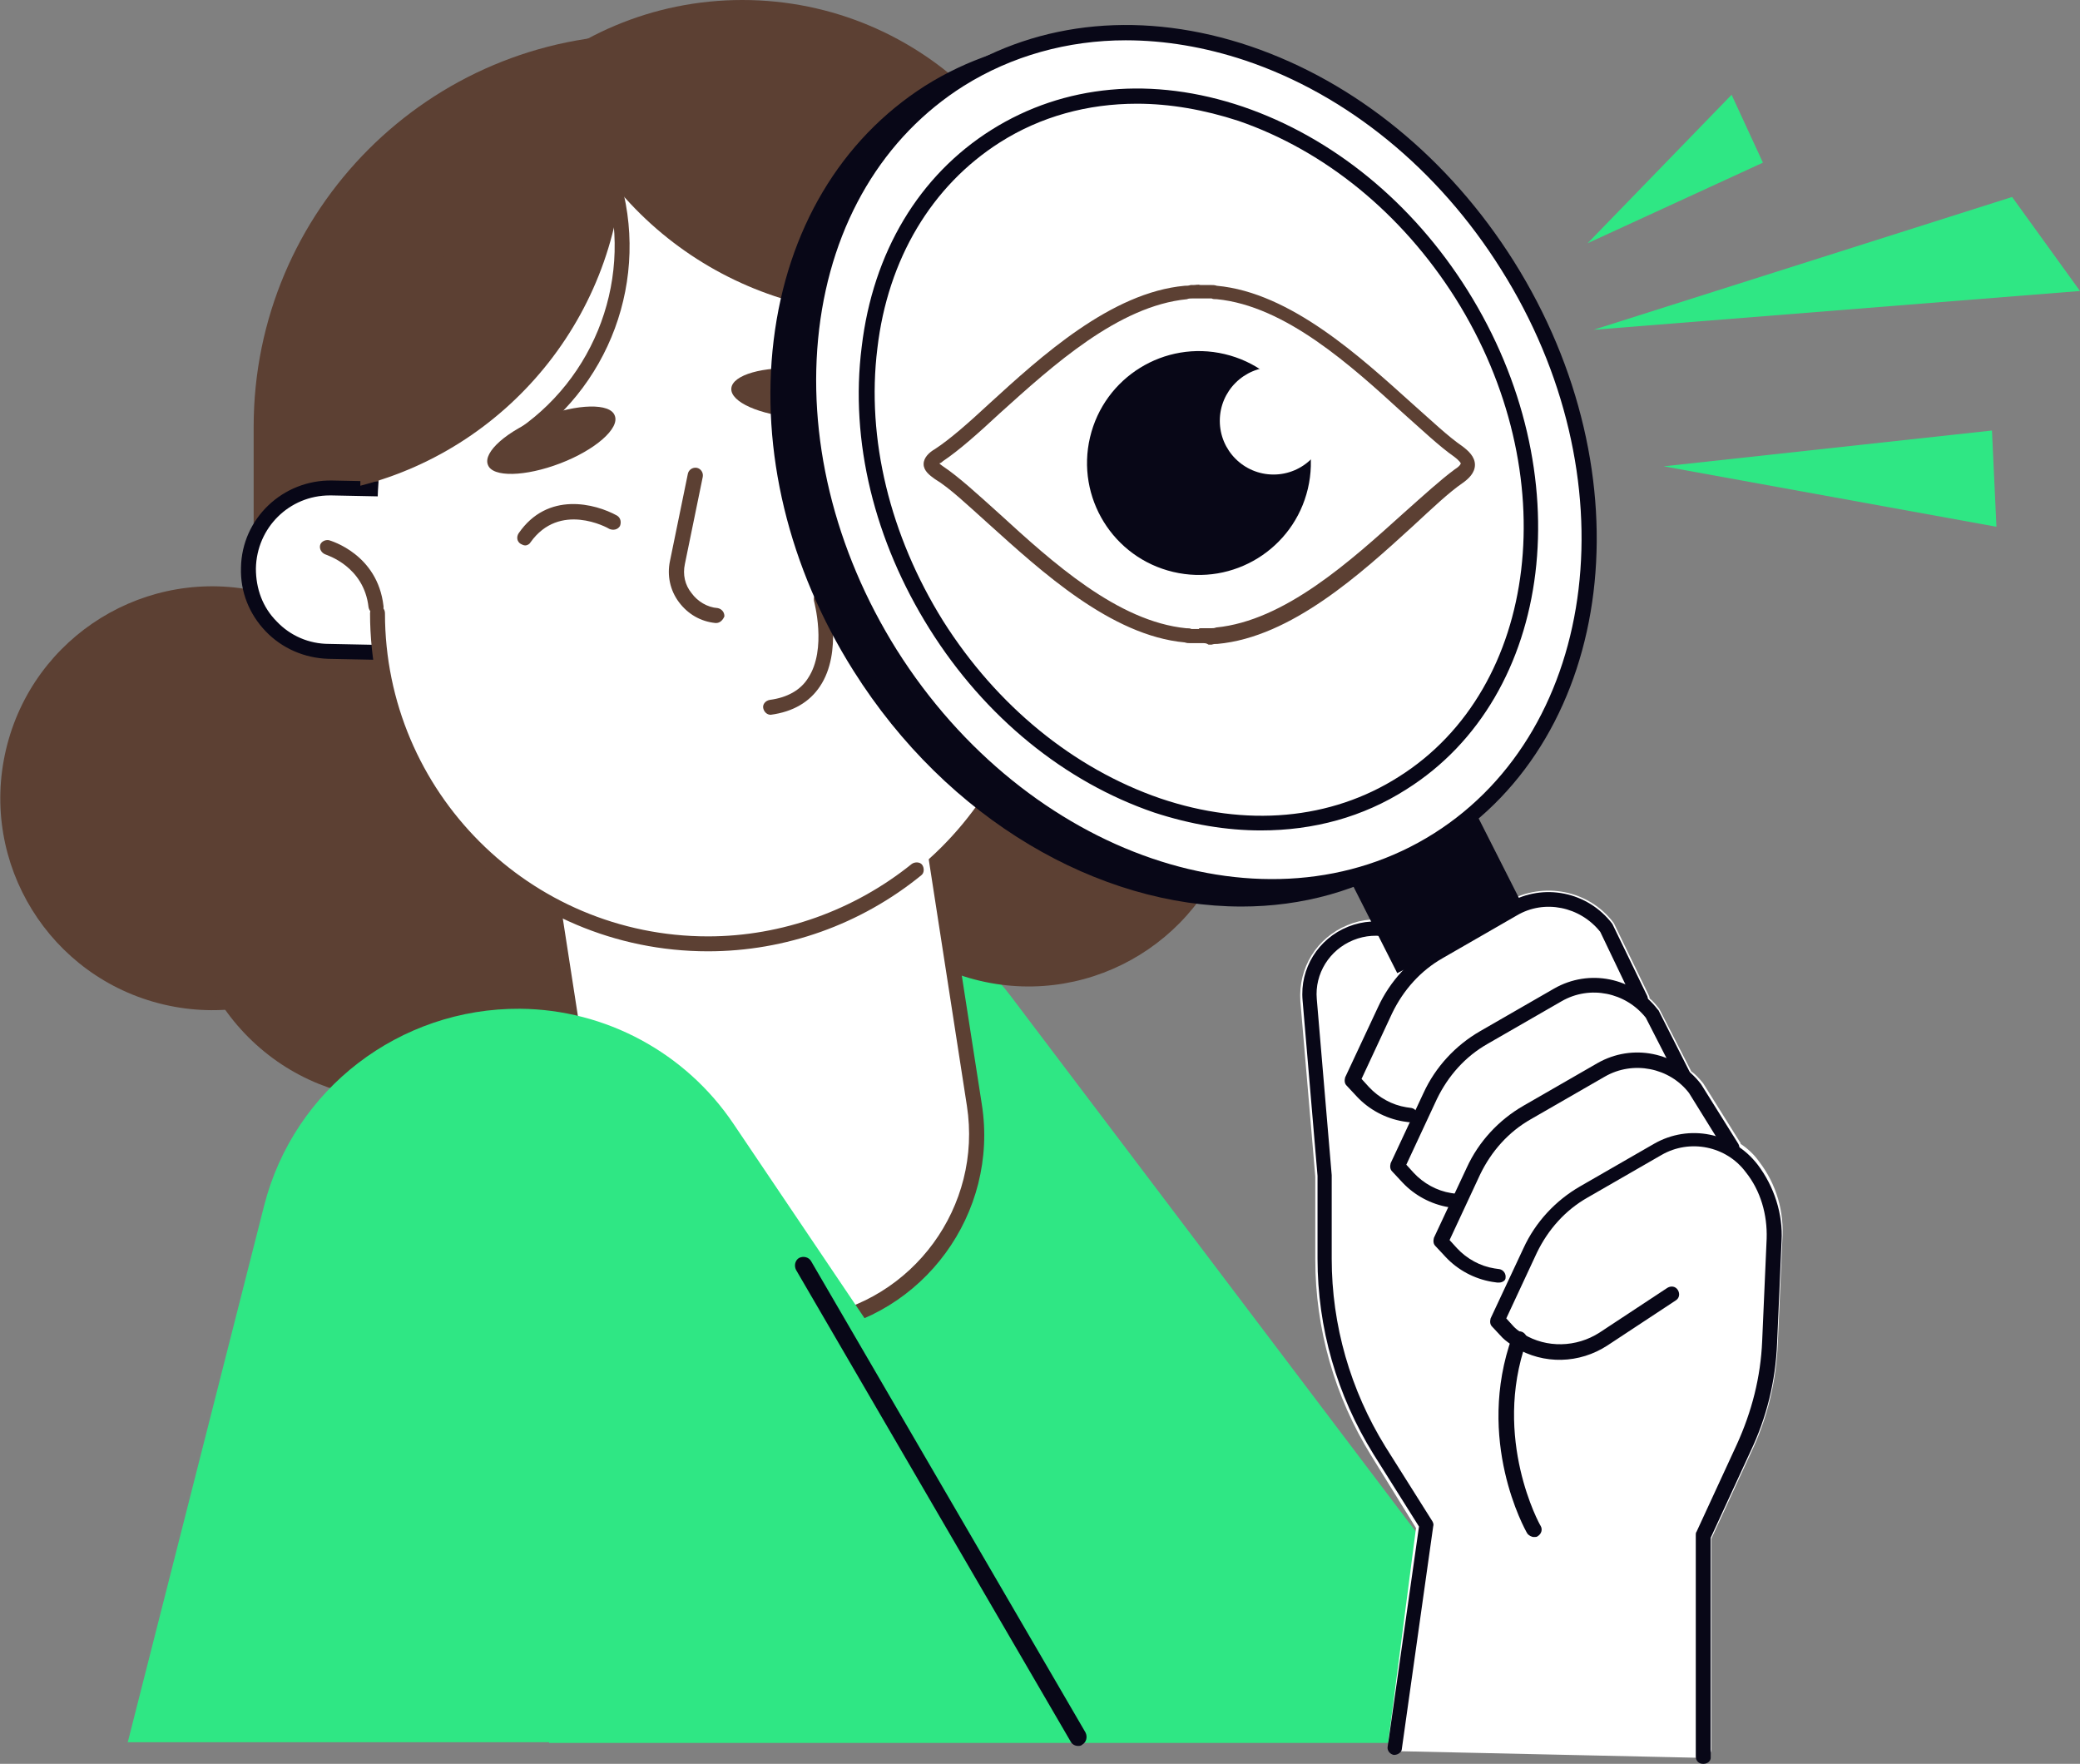 <svg xmlns="http://www.w3.org/2000/svg" xml:space="preserve" viewBox="0 0 278.8 236.4"><rect x="0" y="0" width="278.8" height="236.4" fill="#808080" stroke="none"/><style>.st5{fill:#fff}.st6{fill:#080717}.st10,.st18{fill:#2fe784}</style><g id="Layer_2"><path fill="#5c4033" d="m60.7 140.4 39.8-16.5c12.4-5.1 26.8-1.2 34.9 9.5l75.8 100.2H73.6z" class="st18"/><circle cx="157.5" cy="82.2" r="28.4" fill="#5c4033"/><circle cx="28.4" cy="107" r="28.4" fill="#5c4033" transform="rotate(-76.714 28.413 106.964)"/><path fill="#5c4033" d="M86.6 126.5c-29 0-52.6-23.5-52.6-52.6V57.2c0-29 23.5-52.6 52.6-52.6 29 0 52.6 23.5 52.6 52.6v16.7c0 29.1-23.6 52.6-52.6 52.6"/><path fill="#5c4033" d="M99.5 96.7c-24.2 0-43.9-19.6-43.9-43.9v-9C55.6 19.6 75.3 0 99.5 0s43.9 19.6 43.9 43.9v9c-.1 24.2-19.7 43.8-43.9 43.8"/><path fill="#5c4033" d="m135.6 66.5 9.5-2.8c5.8-1.7 9.1-7.8 7.4-13.6s-7.8-9.1-13.6-7.4l-9.5 2.8c-5.8 1.7-9.1 7.8-7.4 13.6s7.8 9.1 13.6 7.4" class="st5"/><path fill="#5c4033" d="M132.4 67.9c-2 0-3.9-.5-5.7-1.4-2.8-1.5-4.9-4-5.8-7.1s-.6-6.3.9-9.1 4-4.9 7.1-5.8l9.5-2.8c3.1-.9 6.3-.6 9.1.9s4.9 4 5.8 7.1c1.9 6.3-1.7 13-8 14.9l-9.5 2.8c-1.1.4-2.2.5-3.4.5m9.6-24.7c-1 0-1.9.1-2.8.4l-9.5 2.8c-2.5.8-4.6 2.5-5.9 4.8s-1.5 5-.8 7.6c.8 2.5 2.5 4.6 4.8 5.9s5 1.5 7.6.8l9.5-2.8c2.5-.8 4.6-2.5 5.9-4.8s1.5-5 .8-7.6c-.8-2.5-2.5-4.6-4.8-5.9q-2.4-1.2-4.8-1.2" class="st6"/><path fill="#5c4033" d="m53.9 87.5-9.9-.2c-6-.1-10.9-5.1-10.7-11.1.1-6 5.1-10.9 11.1-10.7l9.9.2c6 .1 10.9 5.1 10.7 11.1-.1 6-5.1 10.8-11.1 10.7" class="st5"/><path fill="#5c4033" d="M54.1 88.5h-.2l-9.9-.2c-3.2-.1-6.2-1.4-8.4-3.7s-3.4-5.3-3.3-8.5c.1-6.6 5.6-11.8 12.2-11.7l9.9.2c6.6.1 11.8 5.6 11.7 12.2-.1 3.2-1.4 6.2-3.7 8.4-2.3 2.1-5.2 3.3-8.3 3.3m-9.9-22.1c-5.4 0-9.8 4.3-9.9 9.8 0 2.7.9 5.2 2.8 7.1 1.8 1.9 4.3 3 7 3l9.9.2c2.7.1 5.2-.9 7.1-2.8 1.9-1.8 3-4.3 3-7 .1-5.5-4.3-10-9.8-10.1l-9.9-.2z" class="st6"/><circle cx="53.4" cy="118.9" r="28.4" fill="#5c4033" transform="rotate(-45.001 53.426 118.947)"/><circle cx="137.9" cy="103.8" r="28.4" fill="#5c4033" transform="rotate(-76.714 137.882 103.833)"/><path fill="#5c4033" d="M109 177.6c-14.1 2.2-27.3-7.5-29.5-21.6l-9.8-63 51.1-7.9 9.8 63c2.2 14.1-7.5 27.3-21.6 29.5" class="st5"/><path fill="#5c4033" d="M105 178.9c-5.7 0-11.1-1.8-15.8-5.2-5.8-4.2-9.6-10.5-10.7-17.5l-9.8-63c0-.3 0-.5.2-.7s.4-.4.7-.4l51.1-7.9c.5-.1 1.1.3 1.1.8l9.8 63c2.3 14.6-7.8 28.4-22.4 30.6q-2.1.3-4.2.3M70.9 93.8l9.6 62c1 6.6 4.5 12.3 9.9 16.2s11.9 5.5 18.5 4.5c13.5-2.1 22.8-14.8 20.7-28.3l-9.6-62z"/><path fill="#5c4033" d="M94.9 126.5c-24.5 0-44.3-19.8-44.3-44.3V68.1c0-24.5 19.8-44.3 44.3-44.3s44.3 19.8 44.3 44.3v14.1c0 24.5-19.9 44.3-44.3 44.3" class="st5"/><path fill="#5c4033" d="M48.3 65.1c20.3-5.2 35.3-23.7 35.3-45.7v-.1c-20.3 5.3-35.3 23.8-35.3 45.8"/><path fill="#5c4033" d="M68.9 60.1c-.1 0-.2 0-.3-.1q-.45-.15-.6-.6c-.2-.5.1-1.1.6-1.3C79.9 50.9 85.1 36.9 81 24l.9-.3 1-.3c4.4 13.9-1.2 28.9-13.5 36.6-.1.1-.3.1-.5.1"/><path fill="#5c4033" d="M132.2 40.2c-20.1 6-42.5-2.1-53.8-21v-.1c20.1-5.9 42.4 2.2 53.8 21.1M94.9 127.5c-25 0-45.3-20.3-45.3-45.3 0-.6.4-1 1-1s1 .4 1 1c0 23.9 19.4 43.3 43.3 43.3 9.9 0 19.6-3.5 27.3-9.7.4-.3 1.1-.3 1.4.1s.3 1.1-.1 1.4c-8.1 6.6-18.2 10.2-28.6 10.2M138.1 58.7c-.5 0-.9-.3-1-.8-1.1-6.8 4.4-10.3 4.6-10.4.5-.3 1.1-.1 1.4.3.3.5.1 1.1-.3 1.4-.2.1-4.6 2.9-3.7 8.4.1.5-.3 1.1-.8 1.2-.1-.1-.1-.1-.2-.1"/><path fill="#5c4033" d="M50.4 82.3c-.5 0-.9-.4-1-.9-.6-5.5-5.6-7-5.8-7.1-.5-.2-.8-.7-.7-1.2s.7-.8 1.2-.7c.3.1 6.5 1.9 7.3 8.8.1.5-.3 1-.9 1.1zM82.4 55.7c.7 1.7-2.6 4.6-7.3 6.4s-9.1 1.9-9.7.2c-.7-1.7 2.6-4.6 7.3-6.4s9.1-1.9 9.7-.2"/><ellipse cx="107.1" cy="52.6" fill="#5c4033" rx="3.3" ry="9.1" transform="scale(1)rotate(-86.067 107.15 52.644)"/><path fill="#5c4033" d="M70.4 73.1c-.2 0-.4-.1-.6-.2-.5-.3-.6-.9-.3-1.4 3.9-5.7 10.3-4 13.2-2.4.5.3.6.9.4 1.4-.3.5-.9.6-1.4.4-.3-.2-6.7-3.7-10.6 1.8-.1.2-.4.4-.7.4M104.8 65c.5 2.4 2.2 4.1 3.8 3.8 1.5-.3 2.4-2.6 1.8-5-.5-2.4-2.2-4.1-3.8-3.8-1.5.3-2.4 2.6-1.8 5M96 83.5h-.1c-2-.2-3.7-1.2-4.9-2.8s-1.6-3.6-1.2-5.5l2.4-11.7c.1-.5.6-.9 1.2-.8.5.1.9.6.8 1.2l-2.4 11.7c-.3 1.4 0 2.8.9 3.9.8 1.1 2.1 1.9 3.5 2 .5.1.9.5.9 1.1-.2.5-.6.9-1.1.9M103.3 95.8c-.5 0-.9-.4-1-.9s.3-1 .9-1.1c2.3-.3 4.1-1.3 5.1-2.9 2.6-3.9.8-10.3.8-10.4-.1-.5.2-1.1.7-1.2s1.1.2 1.2.7c.1.3 2 7.4-1.1 12-1.4 2.1-3.6 3.4-6.6 3.8"/><path fill="#5c4033" d="m213.6 44.2 56.1-17.8 9.1 12.6zM223 62.5l44-4.8.6 12.9zM212.8 32.6l19.3-19.9 4.2 9.1z" class="st10"/><path fill="#5c4033" d="M235.8 155.7c-.7-1-1.6-1.8-2.5-2.4v-.1l-5-8c-.5-.6-1-1.2-1.6-1.6l-4.2-8.2c0-.1-.1-.1-.1-.2-.4-.5-.8-1-1.3-1.4 0-.1 0-.2-.1-.4l-4.6-9.5c0-.1-.1-.1-.1-.2-3.3-4.4-9.4-5.6-14.2-2.9l-9.9 5.7c-.1.1-.2.1-.3.2-2.8-3.2-7.3-4.4-11.3-2.7-4.1 1.7-6.6 5.7-6.3 10.2l2 23.5v11.1c0 9.3 2.6 18.4 7.5 26.3l6 9.7-3.7 28.5c0 .3.1.7.3 1s.5.4.9.4l40.9.9c.3 0 .6-.1.8-.3s.4-.5.4-.9v-28.2l5.3-11.5c2.2-4.6 3.4-9.6 3.6-14.7l.6-13.7c.3-3.9-.8-7.6-3.1-10.6" class="st5"/><path fill="#5c4033" d="M189 150.4h-.2l-.7-.1c-2.4-.4-4.6-1.6-6.2-3.3l-1.4-1.5c-.3-.3-.3-.7-.2-1.1l4.4-9.4c1.6-3.5 4.3-6.4 7.6-8.3l9.9-5.7c4.7-2.7 10.6-1.5 13.9 2.8 0 .1.1.1.1.2l4.6 9.5c.2.5 0 1.1-.5 1.3s-1.1 0-1.3-.5l-4.5-9.4c-2.7-3.4-7.5-4.4-11.2-2.2l-9.9 5.7c-3 1.7-5.3 4.3-6.8 7.4l-4.1 8.8 1 1.1c1.3 1.4 3.1 2.4 5 2.7l.7.1c.5.1.9.6.8 1.2-.1.4-.5.7-1 .7" class="st6"/><path fill="#5c4033" d="M195.1 161.9h-.2l-.7-.1c-2.4-.4-4.6-1.6-6.2-3.3l-1.4-1.5c-.3-.3-.3-.7-.2-1.1l4.4-9.4c1.6-3.5 4.3-6.4 7.6-8.3l9.9-5.7c4.7-2.7 10.6-1.5 13.9 2.8l.1.1 4.2 8.3c.3.5.1 1.1-.4 1.3-.5.3-1.1.1-1.3-.4l-4.2-8.2c-2.7-3.4-7.5-4.4-11.3-2.2l-9.9 5.7c-3 1.7-5.3 4.3-6.8 7.4l-4.1 8.8 1 1.1c1.3 1.4 3.1 2.4 5 2.7l.7.1c.5.1.9.6.8 1.2 0 .3-.5.7-.9.7" class="st6"/><path fill="#5c4033" d="M200.9 171.9h-.2l-.7-.1c-2.4-.4-4.6-1.6-6.2-3.3l-1.4-1.5c-.3-.3-.3-.7-.2-1.1l4.4-9.4c1.6-3.5 4.3-6.4 7.6-8.3l9.9-5.7c4.7-2.7 10.6-1.5 13.9 2.8l5 8c.3.5.1 1.1-.3 1.4-.5.3-1.1.1-1.4-.3l-4.9-7.9c-2.6-3.4-7.5-4.4-11.3-2.2l-9.9 5.7c-3 1.7-5.3 4.3-6.8 7.4l-4.1 8.8 1 1.1c1.3 1.4 3.1 2.4 5 2.7l.7.1c.5.1.9.6.8 1.2 0 .3-.4.6-.9.6" class="st6"/><path fill="#5c4033" d="M228.3 236.4c-.6 0-1-.4-1-1v-29.7c0-.1 0-.3.1-.4l5.4-11.7c2-4.4 3.2-9 3.4-13.9l.6-13.7c.1-3.2-.8-6.4-2.8-8.9-2.6-3.5-7.5-4.5-11.3-2.3l-9.9 5.7c-3 1.7-5.3 4.3-6.8 7.4l-4.1 8.8 1 1.1c.2.2.5.5 1.3 1 3.1 1.9 7.1 1.8 10.2-.2l9.1-6c.5-.3 1.1-.2 1.4.3s.2 1.1-.3 1.4l-9.1 6c-3.8 2.5-8.6 2.6-12.4.3-.7-.5-1.3-.9-1.7-1.3l-1.4-1.5c-.3-.3-.3-.7-.2-1.1l4.4-9.4c1.6-3.5 4.3-6.4 7.6-8.3l9.9-5.7c4.7-2.7 10.6-1.5 13.9 2.8 2.2 2.9 3.4 6.6 3.2 10.2l-.6 13.7c-.2 5.1-1.4 10-3.6 14.6l-5.3 11.5v29.5c0 .4-.4.8-1 .8" class="st6"/><path fill="#5c4033" d="M205.6 206c-.3 0-.7-.2-.9-.5-.3-.5-7-12.5-2-26.4.2-.5.8-.8 1.3-.6s.8.8.6 1.3c-4.6 13 1.8 24.6 1.9 24.7.3.5.1 1.1-.4 1.4-.1.1-.3.1-.5.1M180.42 116.863l17.04-8.627 6.866 13.561-17.04 8.628z" class="st6"/><ellipse cx="156.6" cy="63.3" fill="#5c4033" class="st6" rx="48.9" ry="60.2" transform="rotate(-32.189 156.6 63.287)"/><path fill="#5c4033" d="M166.4 121.5c-19.1 0-39.4-11.6-52-31.6-8.7-13.8-12.5-29.5-10.7-44.3s9-26.9 20.3-34.1c11.3-7.1 25.3-8.4 39.5-3.6 14.1 4.8 26.6 15 35.3 28.8 18 28.6 13.7 63.7-9.6 78.3-6.9 4.4-14.7 6.5-22.8 6.5M146.8 7.1c-7.8 0-15.3 2.1-21.7 6.1-10.8 6.8-17.7 18.4-19.4 32.6-1.7 14.3 2 29.6 10.4 43 17.4 27.6 49.7 38.7 72 24.6s26.4-48 9-75.6c-8.4-13.4-20.6-23.4-34.3-28-5.4-1.8-10.8-2.7-16-2.7" class="st6"/><ellipse cx="160.7" cy="61.6" fill="#5c4033" class="st5" rx="48.9" ry="60.2" transform="rotate(-32.189 160.712 61.62)"/><path fill="#5c4033" d="M170.5 119.8c-19.1 0-39.4-11.6-52-31.6-8.7-13.8-12.5-29.5-10.7-44.3s9-26.9 20.3-34.1c11.3-7.1 25.3-8.4 39.5-3.6 14.1 4.8 26.6 15 35.3 28.8 18 28.6 13.7 63.7-9.6 78.3-6.9 4.5-14.7 6.5-22.8 6.5M150.9 5.4c-7.8 0-15.3 2.1-21.7 6.1-10.8 6.8-17.7 18.4-19.4 32.6-1.7 14.3 2 29.6 10.4 43 17.4 27.6 49.7 38.7 72 24.6s26.4-48 9-75.6c-8.4-13.4-20.6-23.4-34.3-28-5.4-1.8-10.8-2.7-16-2.7" class="st6"/><ellipse cx="160.7" cy="61.6" fill="#5c4033" class="st5" rx="41.6" ry="51.2" transform="rotate(-32.189 160.713 61.62)"/><path fill="#5c4033" d="M169 111.3c-4.6 0-9.4-.8-14.3-2.4-12-4.1-22.7-12.8-30.1-24.6s-10.7-25.2-9.1-37.8c1.5-12.7 7.7-23 17.4-29.1s21.6-7.2 33.7-3.1c12 4.1 22.7 12.8 30.1 24.6 15.3 24.4 11.7 54.4-8.2 66.9-5.8 3.7-12.4 5.5-19.5 5.5m-16.6-97.4c-6.6 0-12.9 1.7-18.4 5.2-9.1 5.8-15 15.6-16.4 27.6-1.5 12.1 1.7 25.1 8.8 36.5 7.2 11.4 17.5 19.8 29.1 23.8 11.5 3.9 22.9 2.9 32-2.9 18.9-11.9 22.3-40.7 7.6-64.1-7.2-11.4-17.5-19.8-29.1-23.8-4.6-1.5-9.2-2.3-13.6-2.3M186.9 235.2h-.1c-.5-.1-.9-.6-.8-1.1l4.2-29.5-6.1-9.7c-4.9-7.9-7.5-16.9-7.5-26.2v-11.1l-2-23.5c-.4-4.3 2.1-8.3 6.1-9.9s8.6-.4 11.3 2.9l.1.1c.3.4.3 1.1-.2 1.4-.4.3-1.1.3-1.4-.2l-.1-.1c-2.2-2.7-5.8-3.6-9-2.3s-5.2 4.5-4.9 7.9l2 23.6v11.2c0 8.9 2.5 17.6 7.2 25.2l6.3 10c.1.2.2.4.1.7l-4.2 29.8c0 .4-.5.8-1 .8" class="st6"/><path d="M161.3 86.2h-1.7c-.3 0-.5 0-.8-.1-9.9-.9-19.3-9.6-26.2-15.8-2.9-2.6-5.3-4.9-7.3-6.1-.7-.5-1.5-1.1-1.5-2s.8-1.6 1.5-2c2-1.3 4.5-3.5 7.3-6.1 6.9-6.3 16.3-14.9 26.2-15.8.3 0 .5 0 .8-.1h.4c.3 0 .6-.1.9 0h1.4c.3 0 .5 0 .8.1 9.9.9 19.3 9.6 26.2 15.8 2.6 2.3 4.8 4.4 6.7 5.7.8.6 1.7 1.4 1.7 2.5s-.9 1.9-1.6 2.4c-1.9 1.3-4.1 3.4-6.7 5.8-6.9 6.3-16.3 14.9-26.2 15.8-.3 0-.5 0-.8.1h-.4c-.3-.2-.5-.2-.7-.2m-.4-2h1.4c.2 0 .5 0 .7-.1 9.2-.9 18-8.9 25.1-15.3 2.7-2.4 5-4.5 6.9-5.9.8-.5.8-.8.8-.8s-.1-.3-.9-.9c-2-1.4-4.2-3.5-6.8-5.8-7-6.4-15.8-14.4-25-15.3-.3 0-.5 0-.7-.1h-2.6c-.2 0-.5 0-.7.1-9.2.9-18 8.9-25.1 15.3-2.9 2.7-5.5 5-7.6 6.4-.2.2-.4.3-.5.3.1.1.2.2.5.4 2.1 1.4 4.6 3.7 7.6 6.4 7 6.4 15.8 14.4 25 15.3.3 0 .5 0 .7.1h1c0-.1.1-.1.2-.1" style="fill:#5c4033"/><circle cx="160.7" cy="62.1" r="15" fill="#5c4033" class="st6" transform="rotate(-76.714 160.675 62.075)"/><circle cx="170.7" cy="56.4" r="7.2" fill="#5c4033" class="st5"/><path fill="#5c4033" d="m17.1 233.6 18.3-72c4-15.7 18.2-26.5 34.3-26.4 11.5.1 22.2 5.9 28.6 15.4l55.9 82.9H17.1z" class="st18"/><path fill="#5c4033" d="M144.5 234c-.4 0-.8-.2-1-.6l-36.8-63.2c-.3-.6-.1-1.3.4-1.6.6-.3 1.3-.1 1.6.4l36.8 63.2c.3.6.1 1.3-.4 1.6-.2.2-.4.2-.6.2" class="st6"/></g></svg>